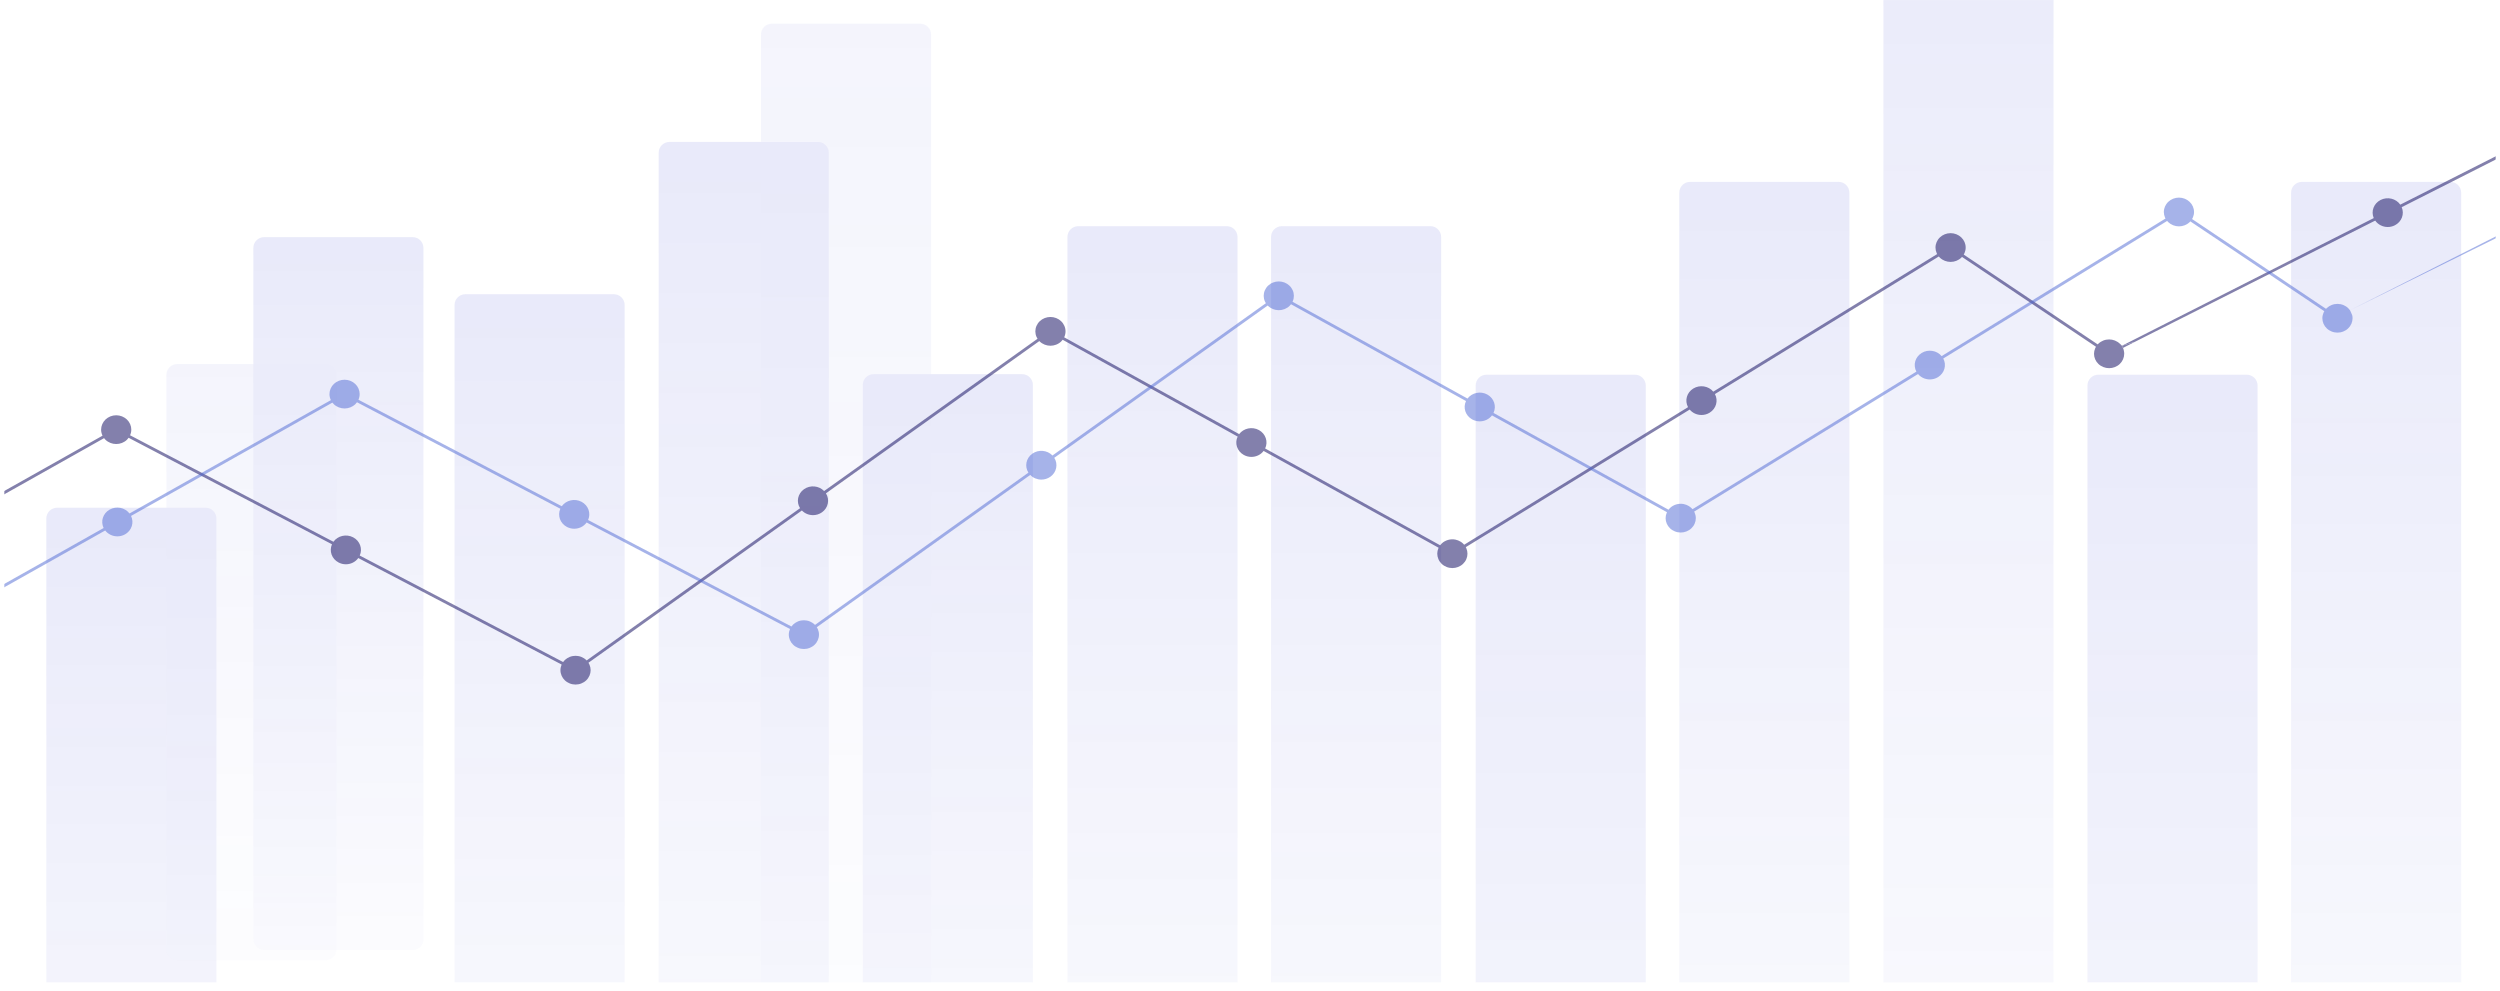 <?xml version="1.0" encoding="UTF-8"?> <svg xmlns="http://www.w3.org/2000/svg" width="2321" height="920" viewBox="0 0 2321 920" fill="none"><mask id="mask0_2513_926" style="mask-type:alpha" maskUnits="userSpaceOnUse" x="4" y="0" width="2313" height="912"><rect x="4" width="2313" height="912" fill="#D9D9D9"></rect></mask><g mask="url(#mask0_2513_926)"><g opacity="0.1"><path d="M302.381 338H164.515C158.976 338 154.486 342.49 154.486 348.028V881.535C154.486 887.074 158.976 891.564 164.515 891.564H302.381C307.919 891.564 312.409 887.074 312.409 881.535V348.028C312.409 342.49 307.919 338 302.381 338Z" fill="url(#paint0_linear_2513_926)" fill-opacity="0.5"></path><path opacity="0.5" d="M854.381 22H716.515C710.976 22 706.486 26.49 706.486 32.028V999.762C706.486 1005.3 710.976 1009.79 716.515 1009.79H854.381C859.919 1009.79 864.409 1005.3 864.409 999.762V32.028C864.409 26.49 859.919 22 854.381 22Z" fill="url(#paint1_linear_2513_926)"></path><path d="M190.894 471.368H53.028C47.49 471.368 43 475.858 43 481.396V1233.52C43 1239.06 47.49 1243.55 53.028 1243.55H190.894C196.433 1243.55 200.923 1239.06 200.923 1233.52V481.396C200.923 475.858 196.433 471.368 190.894 471.368Z" fill="url(#paint2_linear_2513_926)"></path><path d="M383.092 220.153H245.226C239.687 220.153 235.197 224.643 235.197 230.181V871.994C235.197 877.533 239.687 882.022 245.226 882.022H383.092C388.63 882.022 393.12 877.533 393.12 871.994V230.181C393.12 224.643 388.63 220.153 383.092 220.153Z" fill="url(#paint3_linear_2513_926)"></path><path d="M569.904 273.159H432.038C426.5 273.159 422.01 277.649 422.01 283.187V1109.52C422.01 1115.06 426.5 1119.55 432.038 1119.55H569.904C575.443 1119.55 579.932 1115.06 579.932 1109.52V283.187C579.932 277.649 575.443 273.159 569.904 273.159Z" fill="url(#paint4_linear_2513_926)"></path><path d="M759.414 131.759H621.548C616.009 131.759 611.52 136.249 611.52 141.787V1109.52C611.52 1115.06 616.009 1119.55 621.548 1119.55H759.414C764.952 1119.55 769.442 1115.06 769.442 1109.52V141.787C769.442 136.249 764.952 131.759 759.414 131.759Z" fill="url(#paint5_linear_2513_926)"></path><path d="M948.916 347.368H811.05C805.511 347.368 801.021 351.858 801.021 357.396V1109.52C801.021 1115.06 805.511 1119.55 811.05 1119.55H948.916C954.454 1119.55 958.944 1115.06 958.944 1109.52V357.396C958.944 351.858 954.454 347.368 948.916 347.368Z" fill="url(#paint6_linear_2513_926)"></path><path d="M1327.93 209.98H1190.07C1184.53 209.98 1180.04 214.47 1180.04 220.009V1109.52C1180.04 1115.06 1184.53 1119.55 1190.07 1119.55H1327.93C1333.47 1119.55 1337.96 1115.06 1337.96 1109.52V220.009C1337.96 214.47 1333.47 209.98 1327.93 209.98Z" fill="url(#paint7_linear_2513_926)"></path><path d="M1138.89 209.98H1001.03C995.49 209.98 991 214.47 991 220.009V1109.52C991 1115.06 995.49 1119.55 1001.03 1119.55H1138.89C1144.43 1119.55 1148.92 1115.06 1148.92 1109.52V220.009C1148.92 214.47 1144.43 209.98 1138.89 209.98Z" fill="url(#paint8_linear_2513_926)"></path><path d="M1517.91 347.875H1380.04C1374.5 347.875 1370.01 352.365 1370.01 357.904V1443.97C1370.01 1449.51 1374.5 1454 1380.04 1454H1517.91C1523.44 1454 1527.93 1449.51 1527.93 1443.97V357.904C1527.93 352.365 1523.44 347.875 1517.91 347.875Z" fill="url(#paint9_linear_2513_926)"></path><path d="M1706.95 168.864H1569.08C1563.54 168.864 1559.05 173.353 1559.05 178.892V1109.52C1559.05 1115.06 1563.54 1119.55 1569.08 1119.55H1706.95C1712.48 1119.55 1716.97 1115.06 1716.97 1109.52V178.892C1716.97 173.353 1712.48 168.864 1706.95 168.864Z" fill="url(#paint10_linear_2513_926)"></path><path d="M2085.89 347.875H1948.03C1942.49 347.875 1938 352.365 1938 357.904V1443.97C1938 1449.51 1942.49 1454 1948.03 1454H2085.89C2091.43 1454 2095.92 1449.51 2095.92 1443.97V357.904C2095.92 352.365 2091.43 347.875 2085.89 347.875Z" fill="url(#paint11_linear_2513_926)"></path><path d="M2274.93 168.864H2137.07C2131.53 168.864 2127.04 173.353 2127.04 178.892V1109.52C2127.04 1115.06 2131.53 1119.55 2137.07 1119.55H2274.93C2280.47 1119.55 2284.96 1115.06 2284.96 1109.52V178.892C2284.96 173.353 2280.47 168.864 2274.93 168.864Z" fill="url(#paint12_linear_2513_926)"></path><path d="M1896.45 -137H1758.59C1753.05 -137 1748.56 -132.51 1748.56 -126.972V1109.52C1748.56 1115.06 1753.05 1119.55 1758.59 1119.55H1896.45C1901.99 1119.55 1906.48 1115.06 1906.48 1109.52V-126.972C1906.48 -132.51 1901.99 -137 1896.45 -137Z" fill="url(#paint13_linear_2513_926)"></path></g><g opacity="0.5"><path d="M2485.34 56.904C2484.7 56.29 2483.98 55.729 2483.21 55.249C2482.46 54.768 2481.64 54.355 2480.79 54.021C2479.95 53.688 2479.06 53.433 2478.17 53.26C2476.36 52.913 2474.49 52.913 2472.68 53.26C2471.8 53.434 2470.92 53.688 2470.06 54.021C2469.22 54.354 2468.41 54.768 2467.65 55.249C2466.88 55.73 2466.17 56.29 2465.52 56.904C2464.88 57.519 2464.29 58.213 2463.77 58.934C2463.27 59.655 2462.83 60.442 2462.48 61.243C2462.13 62.044 2461.87 62.885 2461.68 63.74C2461.5 64.594 2461.42 65.477 2461.42 66.344C2461.42 67.212 2461.5 68.094 2461.68 68.961C2461.86 69.784 2462.12 70.607 2462.46 71.407L2228.41 189.993C2224.47 184.358 2216.6 182.377 2210.18 185.624C2203.76 188.87 2201.08 196.2 2203.79 202.466L1970 321C1969.48 320.269 1968.64 319.641 1968 319.028C1967.35 318.414 1966.64 317.853 1965.87 317.373C1965.11 316.892 1964.3 316.479 1963.46 316.144C1962.6 315.811 1961.72 315.543 1960.84 315.383C1959.03 315.037 1957.17 315.037 1955.36 315.383C1954.46 315.543 1953.58 315.811 1952.74 316.144C1951.88 316.479 1951.07 316.892 1950.31 317.373C1949.54 317.854 1948.83 318.414 1948.18 319.028C1947.94 319.253 1947.73 319.496 1947.51 319.737L1823.12 236.356C1823.4 235.887 1823.65 235.407 1823.87 234.915C1824.22 234.114 1824.48 233.273 1824.67 232.419C1824.85 231.565 1824.93 230.682 1824.93 229.815C1824.93 228.934 1824.85 228.065 1824.67 227.198C1824.49 226.344 1824.22 225.515 1823.87 224.7C1823.52 223.9 1823.08 223.125 1822.58 222.404C1822.06 221.67 1821.47 220.989 1820.83 220.375C1820.18 219.761 1819.47 219.2 1818.7 218.707C1817.94 218.226 1817.13 217.811 1816.29 217.478C1815.43 217.143 1814.55 216.89 1813.66 216.717C1811.86 216.371 1809.99 216.371 1808.18 216.717C1807.29 216.89 1806.4 217.143 1805.56 217.478C1804.71 217.811 1803.89 218.226 1803.14 218.707C1802.36 219.2 1801.65 219.761 1801.01 220.375C1800.36 220.989 1799.77 221.67 1799.27 222.404C1798.76 223.125 1798.33 223.9 1797.98 224.7C1797.63 225.515 1797.36 226.342 1797.18 227.198C1797 228.065 1796.9 228.933 1796.9 229.815C1796.9 230.682 1797 231.565 1797.18 232.419C1797.36 233.273 1797.63 234.114 1797.98 234.915C1798.12 235.242 1798.29 235.561 1798.46 235.881L1590.61 363.604C1586.17 358.299 1578.15 356.95 1572.04 360.71C1565.93 364.46 1563.92 371.975 1567.17 378.007L1359.32 505.732C1358.99 505.34 1358.64 504.961 1358.27 504.61C1357.63 503.996 1356.91 503.434 1356.14 502.953C1355.39 502.474 1354.57 502.059 1353.73 501.725C1352.88 501.392 1351.99 501.124 1351.11 500.951C1346.54 500.083 1341.7 501.512 1338.45 504.608C1337.93 505.104 1337.46 505.655 1337.03 506.231L1174.56 416.356C1177.51 410.18 1175.11 402.767 1168.84 399.294C1162.55 395.823 1154.6 397.516 1150.44 403.017L987.965 313.138C988.028 313.003 988.103 312.874 988.162 312.738C988.513 311.937 988.793 311.097 988.961 310.241C989.143 309.387 989.242 308.506 989.242 307.637C989.242 306.77 989.144 305.887 988.961 305.02C988.793 304.179 988.512 303.337 988.162 302.523C987.812 301.722 987.377 300.948 986.872 300.225C986.369 299.491 985.78 298.81 985.133 298.196C984.488 297.581 983.773 297.02 983.004 296.526C982.247 296.046 981.434 295.632 980.578 295.297C979.737 294.964 978.855 294.71 977.958 294.536C976.163 294.189 974.3 294.189 972.491 294.536C971.594 294.71 970.71 294.964 969.869 295.297C969.014 295.63 968.201 296.045 967.445 296.526C966.674 297.02 965.959 297.581 965.314 298.196C964.669 298.81 964.08 299.491 963.577 300.225C963.071 300.946 962.638 301.72 962.287 302.523C961.935 303.337 961.656 304.179 961.488 305.02C961.306 305.887 961.208 306.77 961.208 307.637C961.208 308.504 961.306 309.387 961.488 310.241C961.656 311.095 961.937 311.936 962.287 312.738C962.554 313.358 962.883 313.946 963.241 314.514L765.1 455.877C760.292 450.878 752.19 450.07 746.372 454.219C740.553 458.382 739.088 466.005 742.772 471.805L544.633 613.168C544.5 613.03 544.375 612.883 544.237 612.752C543.592 612.137 542.877 611.576 542.106 611.095C541.35 610.616 540.537 610.201 539.682 609.866C538.841 609.532 537.958 609.265 537.06 609.106C535.253 608.758 533.388 608.758 531.579 609.106C530.682 609.265 529.814 609.532 528.957 609.866C528.117 610.199 527.304 610.616 526.547 611.095C525.776 611.576 525.061 612.137 524.402 612.752C523.804 613.322 523.273 613.952 522.785 614.627L333.996 515.767C336.792 509.532 334.229 502.173 327.861 498.84C321.489 495.505 313.585 497.376 309.558 502.97L120.773 404.111C121.505 402.466 121.9 400.686 121.9 398.88C121.9 398.011 121.816 397.143 121.634 396.276C121.451 395.42 121.185 394.579 120.835 393.779C120.486 392.976 120.05 392.204 119.545 391.468C119.026 390.747 118.453 390.066 117.794 389.44C117.149 388.825 116.434 388.278 115.663 387.783C114.906 387.302 114.094 386.889 113.253 386.555C112.398 386.22 111.529 385.967 110.631 385.794C108.822 385.447 106.959 385.447 105.15 385.794C104.253 385.967 103.369 386.222 102.528 386.555C101.673 386.888 100.861 387.302 100.104 387.783C99.333 388.278 98.618 388.825 97.973 389.44C97.328 390.067 96.739 390.747 96.236 391.468C95.731 392.204 95.297 392.976 94.946 393.779C94.594 394.579 94.329 395.42 94.147 396.276C93.965 397.143 93.867 398.011 93.867 398.88C93.867 400.823 94.338 402.736 95.185 404.484L-91.774 509.696C-95.984 504.224 -103.938 502.582 -110.201 506.102C-116.451 509.624 -118.784 517.055 -115.786 523.21L-302.73 628.413C-306.927 622.946 -314.898 621.299 -321.152 624.822C-327.415 628.345 -329.737 635.772 -326.74 641.925L-513.703 747.139C-514.121 746.597 -514.568 746.075 -515.072 745.596C-515.717 744.982 -516.432 744.421 -517.202 743.94C-517.959 743.46 -518.772 743.046 -519.614 742.711C-520.469 742.377 -521.352 742.11 -522.236 741.95C-524.045 741.603 -525.908 741.603 -527.716 741.95C-528.612 742.11 -529.495 742.377 -530.338 742.711C-531.192 743.044 -532.005 743.46 -532.762 743.94C-533.533 744.421 -534.248 744.982 -534.893 745.596C-537.499 748.08 -539 751.525 -539 755.036C-539 755.904 -538.902 756.784 -538.719 757.64C-538.537 758.494 -538.271 759.335 -537.92 760.136C-537.57 760.95 -537.135 761.726 -536.63 762.447C-536.125 763.181 -535.536 763.862 -534.891 764.475C-532.285 766.959 -528.668 768.387 -524.982 768.387C-524.071 768.387 -523.145 768.294 -522.235 768.119C-521.35 767.959 -520.468 767.691 -519.613 767.358C-518.772 767.025 -517.958 766.611 -517.201 766.13C-516.43 765.65 -515.715 765.089 -515.07 764.473C-514.425 763.859 -513.836 763.178 -513.319 762.445C-512.814 761.724 -512.38 760.95 -512.029 760.134C-511.678 759.334 -511.412 758.493 -511.23 757.639C-511.048 756.783 -510.964 755.902 -510.964 755.035C-510.964 753.097 -511.432 751.186 -512.278 749.439L-325.293 644.214C-322.594 647.725 -318.353 649.667 -314.002 649.667C-311.577 649.667 -309.123 649.08 -306.895 647.811C-300.633 644.291 -298.312 636.865 -301.305 630.713L-114.341 525.498C-111.641 529.008 -107.402 530.949 -103.05 530.949C-100.626 530.949 -98.172 530.348 -95.93 529.093C-89.678 525.569 -87.345 518.14 -90.344 511.995L96.61 406.786C97.027 407.329 97.474 407.853 97.978 408.331C98.623 408.947 99.338 409.507 100.108 409.988C100.865 410.469 101.678 410.882 102.533 411.216C103.374 411.551 104.256 411.804 105.155 411.977C106.051 412.151 106.977 412.232 107.888 412.232C108.813 412.232 109.725 412.151 110.636 411.977C111.533 411.804 112.401 411.55 113.258 411.216C114.098 410.883 114.911 410.469 115.668 409.988C116.439 409.508 117.154 408.947 117.799 408.331C118.408 407.755 118.949 407.122 119.43 406.451L308.216 505.309C305.424 511.542 307.989 518.896 314.356 522.23C316.5 523.352 318.813 523.886 321.097 523.886C325.601 523.886 329.957 521.799 332.63 518.094L521.439 616.964C521.422 617.003 521.398 617.04 521.383 617.078C521.031 617.894 520.766 618.735 520.584 619.589C520.402 620.443 520.318 621.324 520.318 622.193C520.318 623.06 520.402 623.941 520.584 624.797C520.767 625.651 521.033 626.492 521.383 627.293C521.732 628.107 522.168 628.882 522.673 629.603C523.192 630.337 523.781 631.018 524.424 631.631C525.069 632.247 525.784 632.808 526.555 633.288C527.311 633.769 528.124 634.182 528.965 634.516C529.821 634.851 530.689 635.117 531.587 635.277C532.497 635.45 533.41 635.545 534.334 635.545C535.245 635.545 536.171 635.452 537.068 635.277C537.965 635.117 538.849 634.849 539.69 634.516C540.544 634.183 541.357 633.769 542.114 633.288C542.885 632.808 543.6 632.247 544.245 631.631C544.89 631.017 545.479 630.336 545.982 629.603C546.487 628.882 546.921 628.108 547.272 627.293C547.622 626.492 547.889 625.651 548.071 624.797C548.253 623.941 548.351 623.06 548.351 622.193C548.351 621.324 548.253 620.443 548.071 619.589C547.889 618.735 547.622 617.894 547.272 617.078C547.005 616.466 546.674 615.878 546.315 615.309L744.471 473.935C747.194 476.764 750.97 478.267 754.79 478.267C757.72 478.267 760.663 477.398 763.185 475.596C769.002 471.447 770.469 463.816 766.788 458.015L964.921 316.657C965.055 316.796 965.18 316.944 965.32 317.077C965.965 317.691 966.68 318.252 967.451 318.733C968.208 319.214 969.02 319.628 969.875 319.962C970.716 320.297 971.599 320.55 972.497 320.723C973.394 320.896 974.318 320.989 975.23 320.989C976.141 320.989 977.066 320.896 977.964 320.723C978.861 320.55 979.744 320.295 980.584 319.962C981.441 319.629 982.254 319.214 983.01 318.733C983.781 318.252 984.496 317.691 985.14 317.077C985.663 316.58 986.136 316.027 986.569 315.45L1149.04 405.325C1146.08 411.49 1148.48 418.905 1154.76 422.378C1156.97 423.607 1159.4 424.194 1161.79 424.194C1166.19 424.194 1170.45 422.215 1173.14 418.653L1335.63 508.542C1335.57 508.678 1335.49 508.808 1335.43 508.947C1335.08 509.75 1334.82 510.59 1334.63 511.444C1334.45 512.299 1334.35 513.179 1334.35 514.048C1334.35 514.916 1334.45 515.796 1334.63 516.652C1334.82 517.506 1335.08 518.347 1335.43 519.148C1335.78 519.964 1336.22 520.738 1336.72 521.459C1337.23 522.193 1337.82 522.874 1338.46 523.487C1339.11 524.103 1339.82 524.664 1340.59 525.143C1341.35 525.624 1342.16 526.037 1343.02 526.372C1343.86 526.705 1344.74 526.973 1345.64 527.133C1346.54 527.306 1347.46 527.399 1348.37 527.399C1349.28 527.399 1350.21 527.306 1351.12 527.133C1352 526.973 1352.88 526.705 1353.74 526.372C1354.58 526.037 1355.39 525.624 1356.15 525.143C1356.92 524.664 1357.64 524.103 1358.28 523.487C1358.93 522.872 1359.52 522.191 1360.03 521.459C1360.54 520.738 1360.97 519.964 1361.32 519.148C1361.67 518.347 1361.94 517.506 1362.12 516.652C1362.3 515.796 1362.39 514.916 1362.39 514.048C1362.39 513.179 1362.3 512.299 1362.12 511.444C1361.94 510.59 1361.67 509.75 1361.32 508.947C1361.18 508.614 1361.01 508.293 1360.84 507.975L1568.71 380.24C1571.43 383.504 1575.51 385.274 1579.66 385.274C1582.27 385.274 1584.9 384.593 1587.24 383.138C1593.35 379.39 1595.38 371.876 1592.13 365.844L1799.97 238.127C1800.3 238.521 1800.64 238.898 1801.01 239.25C1801.66 239.865 1802.37 240.426 1803.14 240.907C1803.9 241.388 1804.71 241.801 1805.57 242.135C1806.41 242.47 1807.29 242.723 1808.19 242.896C1809.08 243.071 1810.01 243.164 1810.92 243.164C1811.85 243.164 1812.76 243.071 1813.67 242.896C1814.55 242.723 1815.43 242.47 1816.29 242.135C1817.13 241.802 1817.94 241.388 1818.7 240.907C1819.47 240.426 1820.19 239.865 1820.83 239.25C1821.07 239.024 1821.29 238.78 1821.51 238.535L1945.9 321.919C1945.63 322.385 1945.37 322.862 1945.16 323.362C1944.81 324.163 1944.54 325.004 1944.36 325.859C1944.18 326.714 1944.08 327.594 1944.08 328.463C1944.08 331.975 1945.58 335.419 1948.19 337.902C1948.83 338.518 1949.55 339.077 1950.32 339.558C1951.07 340.039 1951.89 340.452 1952.74 340.787C1953.58 341.121 1954.47 341.388 1955.36 341.548C1956.26 341.721 1957.18 341.816 1958.1 341.816C1959.01 341.816 1959.93 341.722 1960.84 341.548C1961.73 341.388 1962.61 341.12 1963.46 340.787C1964.31 340.454 1965.12 340.039 1965.88 339.558C1966.65 339.079 1967.36 338.518 1968.01 337.902C1970.63 335.419 1972.11 331.975 1972.11 328.463C1972.11 327.594 1972.03 326.714 1971.84 325.859C1971.7 325.177 1971.52 324.019 1971 323C1970.88 322.766 1969.27 320 1970 321L1982 317.373L2205.14 204.805C2207.8 208.599 2212.21 210.759 2216.77 210.759C2219 210.759 2221.24 210.251 2223.34 209.184C2229.77 205.938 2232.44 198.621 2229.73 192.346L2463.78 73.759C2464.3 74.49 2464.88 75.167 2465.52 75.778C2466.17 76.392 2466.88 76.953 2467.65 77.446C2468.41 77.927 2469.22 78.341 2470.06 78.675C2470.92 79.01 2471.8 79.263 2472.69 79.436C2473.6 79.609 2474.52 79.689 2475.43 79.689C2476.35 79.689 2477.27 79.609 2478.17 79.436C2479.06 79.261 2479.95 79.008 2480.79 78.675C2481.64 78.341 2482.46 77.927 2483.21 77.446C2483.98 76.952 2484.7 76.391 2485.34 75.778C2485.99 75.164 2486.58 74.483 2487.08 73.749C2487.59 73.028 2488.02 72.254 2488.37 71.453C2488.72 70.637 2488.99 69.796 2489.17 68.955C2489.35 68.088 2489.45 67.206 2489.45 66.338C2489.45 62.833 2487.95 59.388 2485.34 56.904Z" fill="#070259"></path><path d="M1982 317.373L1970 321C1969.27 320 1970.88 322.766 1971 323L1982 317.373Z" fill="#070259"></path></g><path opacity="0.5" d="M2697.34 23.904C2696.7 23.29 2695.98 22.729 2695.21 22.249C2694.46 21.768 2693.64 21.355 2692.79 21.021C2691.95 20.688 2691.06 20.433 2690.17 20.26C2688.36 19.913 2686.49 19.913 2684.68 20.26C2683.8 20.434 2682.92 20.688 2682.06 21.021C2681.22 21.354 2680.41 21.768 2679.65 22.249C2678.88 22.73 2678.17 23.29 2677.52 23.904C2676.88 24.519 2676.29 25.213 2675.77 25.934C2675.27 26.655 2674.83 27.442 2674.48 28.243C2674.13 29.044 2673.87 29.885 2673.68 30.74C2673.5 31.595 2673.42 32.477 2673.42 33.344C2673.42 34.212 2673.5 35.094 2673.68 35.961C2673.86 36.784 2674.12 37.607 2674.46 38.407L2440.41 156.993C2436.47 151.358 2428.6 149.377 2422.18 152.624C2415.76 155.87 2413.08 163.2 2415.79 169.466L2181.75 288.052C2181.23 287.32 2180.64 286.641 2180 286.028C2179.35 285.414 2178.64 284.853 2177.87 284.373C2177.11 283.892 2176.3 283.479 2175.46 283.144C2174.6 282.811 2173.72 282.543 2172.84 282.383C2171.03 282.037 2169.17 282.037 2167.36 282.383C2166.46 282.543 2165.58 282.811 2164.74 283.144C2163.88 283.479 2163.07 283.892 2162.31 284.373C2161.54 284.854 2160.83 285.414 2160.18 286.028C2159.94 286.253 2159.73 286.496 2159.51 286.737L2035.12 203.356C2035.4 202.887 2035.65 202.407 2035.87 201.915C2036.22 201.114 2036.48 200.273 2036.67 199.419C2036.85 198.565 2036.93 197.682 2036.93 196.815C2036.93 195.934 2036.85 195.065 2036.67 194.198C2036.49 193.344 2036.22 192.515 2035.87 191.7C2035.52 190.9 2035.08 190.125 2034.58 189.404C2034.06 188.67 2033.47 187.989 2032.83 187.375C2032.18 186.761 2031.47 186.2 2030.7 185.707C2029.94 185.226 2029.13 184.811 2028.29 184.478C2027.43 184.143 2026.55 183.89 2025.66 183.717C2023.86 183.371 2021.99 183.371 2020.18 183.717C2019.29 183.89 2018.4 184.143 2017.56 184.478C2016.71 184.811 2015.89 185.226 2015.14 185.707C2014.36 186.2 2013.65 186.761 2013.01 187.375C2012.36 187.989 2011.77 188.67 2011.27 189.404C2010.76 190.125 2010.33 190.9 2009.98 191.7C2009.63 192.515 2009.36 193.342 2009.18 194.198C2009 195.065 2008.9 195.933 2008.9 196.815C2008.9 197.682 2009 198.565 2009.18 199.419C2009.36 200.273 2009.63 201.114 2009.98 201.915C2010.12 202.242 2010.29 202.561 2010.46 202.881L1802.61 330.604C1798.17 325.299 1790.15 323.95 1784.04 327.71C1777.93 331.46 1775.92 338.975 1779.17 345.007L1571.32 472.732C1570.99 472.34 1570.64 471.961 1570.27 471.61C1569.63 470.996 1568.91 470.434 1568.14 469.953C1567.39 469.474 1566.57 469.059 1565.73 468.725C1564.88 468.392 1563.99 468.124 1563.11 467.951C1558.54 467.083 1553.7 468.512 1550.45 471.608C1549.93 472.104 1549.46 472.655 1549.03 473.231L1386.56 383.356C1389.51 377.18 1387.11 369.767 1380.84 366.294C1374.55 362.823 1366.6 364.516 1362.44 370.017L1199.96 280.138C1200.03 280.003 1200.1 279.874 1200.16 279.738C1200.51 278.937 1200.79 278.097 1200.96 277.241C1201.14 276.387 1201.24 275.506 1201.24 274.637C1201.24 273.77 1201.14 272.887 1200.96 272.02C1200.79 271.179 1200.51 270.337 1200.16 269.523C1199.81 268.722 1199.38 267.948 1198.87 267.225C1198.37 266.491 1197.78 265.81 1197.13 265.196C1196.49 264.581 1195.77 264.02 1195 263.526C1194.25 263.046 1193.43 262.632 1192.58 262.297C1191.74 261.964 1190.85 261.71 1189.96 261.536C1188.16 261.189 1186.3 261.189 1184.49 261.536C1183.59 261.71 1182.71 261.964 1181.87 262.297C1181.01 262.63 1180.2 263.045 1179.44 263.526C1178.67 264.02 1177.96 264.581 1177.31 265.196C1176.67 265.81 1176.08 266.491 1175.58 267.225C1175.07 267.946 1174.64 268.72 1174.29 269.523C1173.94 270.337 1173.66 271.179 1173.49 272.02C1173.31 272.887 1173.21 273.77 1173.21 274.637C1173.21 275.504 1173.31 276.387 1173.49 277.241C1173.66 278.095 1173.94 278.936 1174.29 279.738C1174.55 280.358 1174.88 280.946 1175.24 281.514L977.1 422.877C972.292 417.878 964.19 417.07 958.372 421.219C952.553 425.382 951.088 433.005 954.772 438.805L756.633 580.168C756.5 580.03 756.375 579.883 756.237 579.752C755.592 579.137 754.877 578.576 754.106 578.095C753.35 577.616 752.537 577.201 751.682 576.866C750.841 576.532 749.958 576.265 749.06 576.106C747.253 575.758 745.388 575.758 743.579 576.106C742.682 576.265 741.814 576.532 740.957 576.866C740.117 577.199 739.304 577.616 738.547 578.095C737.776 578.576 737.061 579.137 736.402 579.752C735.804 580.322 735.273 580.952 734.785 581.627L545.996 482.767C548.792 476.532 546.229 469.173 539.861 465.84C533.489 462.505 525.585 464.376 521.558 469.97L332.773 371.111C333.505 369.466 333.9 367.686 333.9 365.88C333.9 365.011 333.816 364.143 333.634 363.276C333.451 362.42 333.185 361.579 332.835 360.779C332.486 359.976 332.05 359.204 331.545 358.468C331.026 357.747 330.453 357.066 329.794 356.44C329.149 355.825 328.434 355.278 327.663 354.783C326.906 354.302 326.094 353.889 325.253 353.555C324.398 353.22 323.529 352.967 322.631 352.794C320.822 352.447 318.959 352.447 317.15 352.794C316.253 352.967 315.369 353.222 314.528 353.555C313.673 353.888 312.861 354.302 312.104 354.783C311.333 355.278 310.618 355.825 309.973 356.44C309.328 357.067 308.739 357.747 308.236 358.468C307.731 359.204 307.297 359.976 306.946 360.779C306.595 361.579 306.329 362.42 306.147 363.276C305.965 364.143 305.867 365.011 305.867 365.88C305.867 367.823 306.338 369.736 307.185 371.484L120.226 476.696C116.016 471.224 108.062 469.582 101.799 473.102C95.549 476.624 93.216 484.055 96.214 490.21L-90.73 595.413C-94.927 589.946 -102.898 588.299 -109.152 591.822C-115.415 595.345 -117.737 602.772 -114.74 608.925L-301.703 714.139C-302.121 713.597 -302.568 713.075 -303.072 712.596C-303.717 711.982 -304.432 711.421 -305.202 710.94C-305.959 710.46 -306.772 710.046 -307.614 709.711C-308.469 709.377 -309.352 709.11 -310.236 708.95C-312.045 708.603 -313.908 708.603 -315.716 708.95C-316.612 709.11 -317.495 709.377 -318.338 709.711C-319.192 710.044 -320.005 710.46 -320.762 710.94C-321.533 711.421 -322.248 711.982 -322.893 712.596C-325.499 715.08 -327 718.525 -327 722.036C-327 722.904 -326.902 723.784 -326.719 724.64C-326.537 725.494 -326.271 726.335 -325.92 727.136C-325.57 727.95 -325.135 728.726 -324.63 729.447C-324.125 730.181 -323.536 730.862 -322.891 731.475C-320.285 733.959 -316.668 735.387 -312.982 735.387C-312.071 735.387 -311.145 735.294 -310.235 735.119C-309.35 734.959 -308.468 734.691 -307.613 734.358C-306.772 734.025 -305.958 733.611 -305.201 733.13C-304.43 732.65 -303.715 732.089 -303.07 731.473C-302.425 730.859 -301.836 730.178 -301.319 729.445C-300.814 728.724 -300.38 727.95 -300.029 727.134C-299.678 726.334 -299.412 725.493 -299.23 724.639C-299.048 723.783 -298.964 722.902 -298.964 722.035C-298.964 720.097 -299.432 718.186 -300.278 716.439L-113.293 611.214C-110.594 614.725 -106.353 616.667 -102.002 616.667C-99.577 616.667 -97.123 616.08 -94.895 614.811C-88.633 611.291 -86.312 603.865 -89.305 597.713L97.659 492.498C100.359 496.008 104.598 497.949 108.95 497.949C111.374 497.949 113.828 497.348 116.07 496.093C122.322 492.569 124.655 485.14 121.656 478.995L308.61 373.786C309.027 374.329 309.474 374.853 309.978 375.331C310.623 375.947 311.338 376.507 312.108 376.988C312.865 377.469 313.678 377.882 314.533 378.216C315.374 378.551 316.256 378.804 317.155 378.977C318.051 379.151 318.977 379.232 319.888 379.232C320.813 379.232 321.725 379.151 322.636 378.977C323.533 378.804 324.401 378.55 325.258 378.216C326.098 377.883 326.911 377.469 327.668 376.988C328.439 376.508 329.154 375.947 329.799 375.331C330.408 374.755 330.949 374.122 331.43 373.451L520.216 472.309C517.424 478.542 519.989 485.896 526.356 489.23C528.5 490.352 530.813 490.886 533.097 490.886C537.601 490.886 541.957 488.799 544.63 485.094L733.439 583.964C733.422 584.003 733.398 584.04 733.383 584.078C733.031 584.894 732.766 585.735 732.584 586.589C732.402 587.443 732.318 588.324 732.318 589.193C732.318 590.06 732.402 590.941 732.584 591.797C732.767 592.651 733.033 593.492 733.383 594.293C733.732 595.107 734.168 595.882 734.673 596.603C735.192 597.337 735.781 598.018 736.424 598.631C737.069 599.247 737.784 599.808 738.555 600.288C739.311 600.769 740.124 601.182 740.965 601.516C741.821 601.851 742.689 602.117 743.587 602.277C744.497 602.45 745.41 602.545 746.334 602.545C747.245 602.545 748.171 602.452 749.068 602.277C749.965 602.117 750.849 601.849 751.69 601.516C752.544 601.183 753.357 600.769 754.114 600.288C754.885 599.808 755.6 599.247 756.245 598.631C756.89 598.017 757.479 597.336 757.982 596.603C758.487 595.882 758.921 595.108 759.272 594.293C759.622 593.492 759.889 592.651 760.071 591.797C760.253 590.941 760.351 590.06 760.351 589.193C760.351 588.324 760.253 587.443 760.071 586.589C759.889 585.735 759.622 584.894 759.272 584.078C759.005 583.466 758.674 582.878 758.315 582.309L956.471 440.935C959.194 443.764 962.97 445.267 966.79 445.267C969.72 445.267 972.663 444.398 975.185 442.596C981.002 438.447 982.469 430.816 978.788 425.015L1176.92 283.657C1177.05 283.796 1177.18 283.944 1177.32 284.077C1177.97 284.691 1178.68 285.252 1179.45 285.733C1180.21 286.214 1181.02 286.628 1181.88 286.962C1182.72 287.297 1183.6 287.55 1184.5 287.723C1185.39 287.896 1186.32 287.989 1187.23 287.989C1188.14 287.989 1189.07 287.896 1189.96 287.723C1190.86 287.55 1191.74 287.295 1192.58 286.962C1193.44 286.629 1194.25 286.214 1195.01 285.733C1195.78 285.252 1196.5 284.691 1197.14 284.077C1197.66 283.58 1198.14 283.027 1198.57 282.45L1361.04 372.325C1358.08 378.49 1360.48 385.905 1366.76 389.378C1368.97 390.607 1371.4 391.194 1373.79 391.194C1378.19 391.194 1382.45 389.215 1385.14 385.653L1547.63 475.542C1547.57 475.678 1547.49 475.808 1547.43 475.947C1547.08 476.75 1546.82 477.59 1546.63 478.444C1546.45 479.299 1546.35 480.179 1546.35 481.048C1546.35 481.916 1546.45 482.796 1546.63 483.652C1546.82 484.506 1547.08 485.347 1547.43 486.148C1547.78 486.964 1548.22 487.738 1548.72 488.459C1549.23 489.193 1549.82 489.874 1550.46 490.487C1551.11 491.103 1551.82 491.664 1552.59 492.143C1553.35 492.624 1554.16 493.037 1555.02 493.372C1555.86 493.705 1556.74 493.973 1557.64 494.133C1558.54 494.306 1559.46 494.399 1560.37 494.399C1561.28 494.399 1562.21 494.306 1563.12 494.133C1564 493.973 1564.88 493.705 1565.74 493.372C1566.58 493.037 1567.39 492.624 1568.15 492.143C1568.92 491.664 1569.64 491.103 1570.28 490.487C1570.93 489.872 1571.52 489.191 1572.03 488.459C1572.54 487.738 1572.97 486.964 1573.32 486.148C1573.67 485.347 1573.94 484.506 1574.12 483.652C1574.3 482.796 1574.39 481.916 1574.39 481.048C1574.39 480.179 1574.3 479.299 1574.12 478.444C1573.94 477.59 1573.67 476.75 1573.32 475.947C1573.18 475.614 1573.01 475.293 1572.84 474.975L1780.71 347.24C1783.43 350.504 1787.51 352.274 1791.66 352.274C1794.27 352.274 1796.9 351.593 1799.24 350.138C1805.35 346.39 1807.38 338.876 1804.13 332.844L2011.97 205.127C2012.3 205.521 2012.64 205.898 2013.01 206.25C2013.66 206.865 2014.37 207.426 2015.14 207.907C2015.9 208.388 2016.71 208.801 2017.57 209.135C2018.41 209.47 2019.29 209.723 2020.19 209.896C2021.08 210.071 2022.01 210.164 2022.92 210.164C2023.85 210.164 2024.76 210.071 2025.67 209.896C2026.55 209.723 2027.43 209.47 2028.29 209.135C2029.13 208.802 2029.94 208.388 2030.7 207.907C2031.47 207.426 2032.19 206.865 2032.83 206.25C2033.07 206.024 2033.29 205.78 2033.51 205.535L2157.9 288.919C2157.63 289.385 2157.37 289.862 2157.16 290.362C2156.81 291.163 2156.54 292.004 2156.36 292.859C2156.18 293.714 2156.08 294.594 2156.08 295.463C2156.08 298.975 2157.58 302.419 2160.19 304.902C2160.83 305.518 2161.55 306.077 2162.32 306.558C2163.07 307.039 2163.89 307.452 2164.74 307.787C2165.58 308.121 2166.47 308.388 2167.36 308.548C2168.26 308.721 2169.18 308.816 2170.1 308.816C2171.01 308.816 2171.93 308.722 2172.84 308.548C2173.73 308.388 2174.61 308.12 2175.46 307.787C2176.31 307.454 2177.12 307.039 2177.88 306.558C2178.65 306.079 2179.36 305.518 2180.01 304.902C2182.63 302.419 2184.11 298.975 2184.11 295.463C2184.11 294.594 2184.03 293.714 2183.84 292.859C2183.67 292.02 2182.09 288.841 2181.75 288.052L2417.14 171.805C2419.8 175.599 2424.21 177.759 2428.77 177.759C2431 177.759 2433.24 177.251 2435.34 176.184C2441.77 172.938 2444.44 165.621 2441.73 159.346L2675.78 40.759C2676.3 41.49 2676.88 42.167 2677.52 42.778C2678.17 43.392 2678.88 43.953 2679.65 44.446C2680.41 44.928 2681.22 45.34 2682.06 45.675C2682.92 46.01 2683.8 46.263 2684.69 46.436C2685.6 46.609 2686.52 46.689 2687.43 46.689C2688.35 46.689 2689.27 46.609 2690.17 46.436C2691.06 46.261 2691.95 46.008 2692.79 45.675C2693.64 45.34 2694.46 44.928 2695.21 44.446C2695.98 43.952 2696.7 43.391 2697.34 42.778C2697.99 42.164 2698.58 41.483 2699.08 40.749C2699.59 40.028 2700.02 39.254 2700.37 38.453C2700.72 37.637 2700.99 36.796 2701.17 35.955C2701.35 35.088 2701.45 34.206 2701.45 33.338C2701.45 29.833 2699.95 26.388 2697.34 23.904Z" fill="#4E69D4"></path></g><defs><linearGradient id="paint0_linear_2513_926" x1="233.448" y1="350.399" x2="233.448" y2="879.522" gradientUnits="userSpaceOnUse"><stop stop-color="#202BC9"></stop><stop offset="1" stop-color="#202BC9" stop-opacity="0.2"></stop></linearGradient><linearGradient id="paint1_linear_2513_926" x1="785.447" y1="44.125" x2="785.447" y2="988.304" gradientUnits="userSpaceOnUse"><stop stop-color="#202BC9"></stop><stop offset="1" stop-color="#202BC9" stop-opacity="0.2"></stop></linearGradient><linearGradient id="paint2_linear_2513_926" x1="121.962" y1="488.663" x2="121.962" y2="1226.75" gradientUnits="userSpaceOnUse"><stop stop-color="#202BC9"></stop><stop offset="1" stop-color="#202BC9" stop-opacity="0.2"></stop></linearGradient><linearGradient id="paint3_linear_2513_926" x1="314.159" y1="234.978" x2="314.159" y2="867.626" gradientUnits="userSpaceOnUse"><stop stop-color="#202BC9"></stop><stop offset="1" stop-color="#202BC9" stop-opacity="0.2"></stop></linearGradient><linearGradient id="paint4_linear_2513_926" x1="500.971" y1="292.116" x2="500.971" y2="1101.14" gradientUnits="userSpaceOnUse"><stop stop-color="#202BC9"></stop><stop offset="1" stop-color="#202BC9" stop-opacity="0.2"></stop></linearGradient><linearGradient id="paint5_linear_2513_926" x1="690.481" y1="153.884" x2="690.481" y2="1098.06" gradientUnits="userSpaceOnUse"><stop stop-color="#202BC9"></stop><stop offset="1" stop-color="#202BC9" stop-opacity="0.2"></stop></linearGradient><linearGradient id="paint6_linear_2513_926" x1="879.982" y1="364.663" x2="879.982" y2="1102.75" gradientUnits="userSpaceOnUse"><stop stop-color="#202BC9"></stop><stop offset="1" stop-color="#202BC9" stop-opacity="0.2"></stop></linearGradient><linearGradient id="paint7_linear_2513_926" x1="1259" y1="230.353" x2="1259" y2="1099.76" gradientUnits="userSpaceOnUse"><stop stop-color="#202BC9"></stop><stop offset="1" stop-color="#202BC9" stop-opacity="0.2"></stop></linearGradient><linearGradient id="paint8_linear_2513_926" x1="1069.96" y1="230.353" x2="1069.96" y2="1099.76" gradientUnits="userSpaceOnUse"><stop stop-color="#202BC9"></stop><stop offset="1" stop-color="#202BC9" stop-opacity="0.2"></stop></linearGradient><linearGradient id="paint9_linear_2513_926" x1="1448.97" y1="372.65" x2="1448.97" y2="1429.94" gradientUnits="userSpaceOnUse"><stop stop-color="#202BC9"></stop><stop offset="1" stop-color="#202BC9" stop-opacity="0.2"></stop></linearGradient><linearGradient id="paint10_linear_2513_926" x1="1638.01" y1="190.157" x2="1638.01" y2="1098.87" gradientUnits="userSpaceOnUse"><stop stop-color="#202BC9"></stop><stop offset="1" stop-color="#202BC9" stop-opacity="0.2"></stop></linearGradient><linearGradient id="paint11_linear_2513_926" x1="2016.96" y1="372.65" x2="2016.96" y2="1429.94" gradientUnits="userSpaceOnUse"><stop stop-color="#202BC9"></stop><stop offset="1" stop-color="#202BC9" stop-opacity="0.2"></stop></linearGradient><linearGradient id="paint12_linear_2513_926" x1="2206" y1="190.157" x2="2206" y2="1098.87" gradientUnits="userSpaceOnUse"><stop stop-color="#202BC9"></stop><stop offset="1" stop-color="#202BC9" stop-opacity="0.2"></stop></linearGradient><linearGradient id="paint13_linear_2513_926" x1="1827.52" y1="-108.856" x2="1827.52" y2="1092.22" gradientUnits="userSpaceOnUse"><stop stop-color="#202BC9"></stop><stop offset="1" stop-color="#202BC9" stop-opacity="0.2"></stop></linearGradient></defs></svg> 